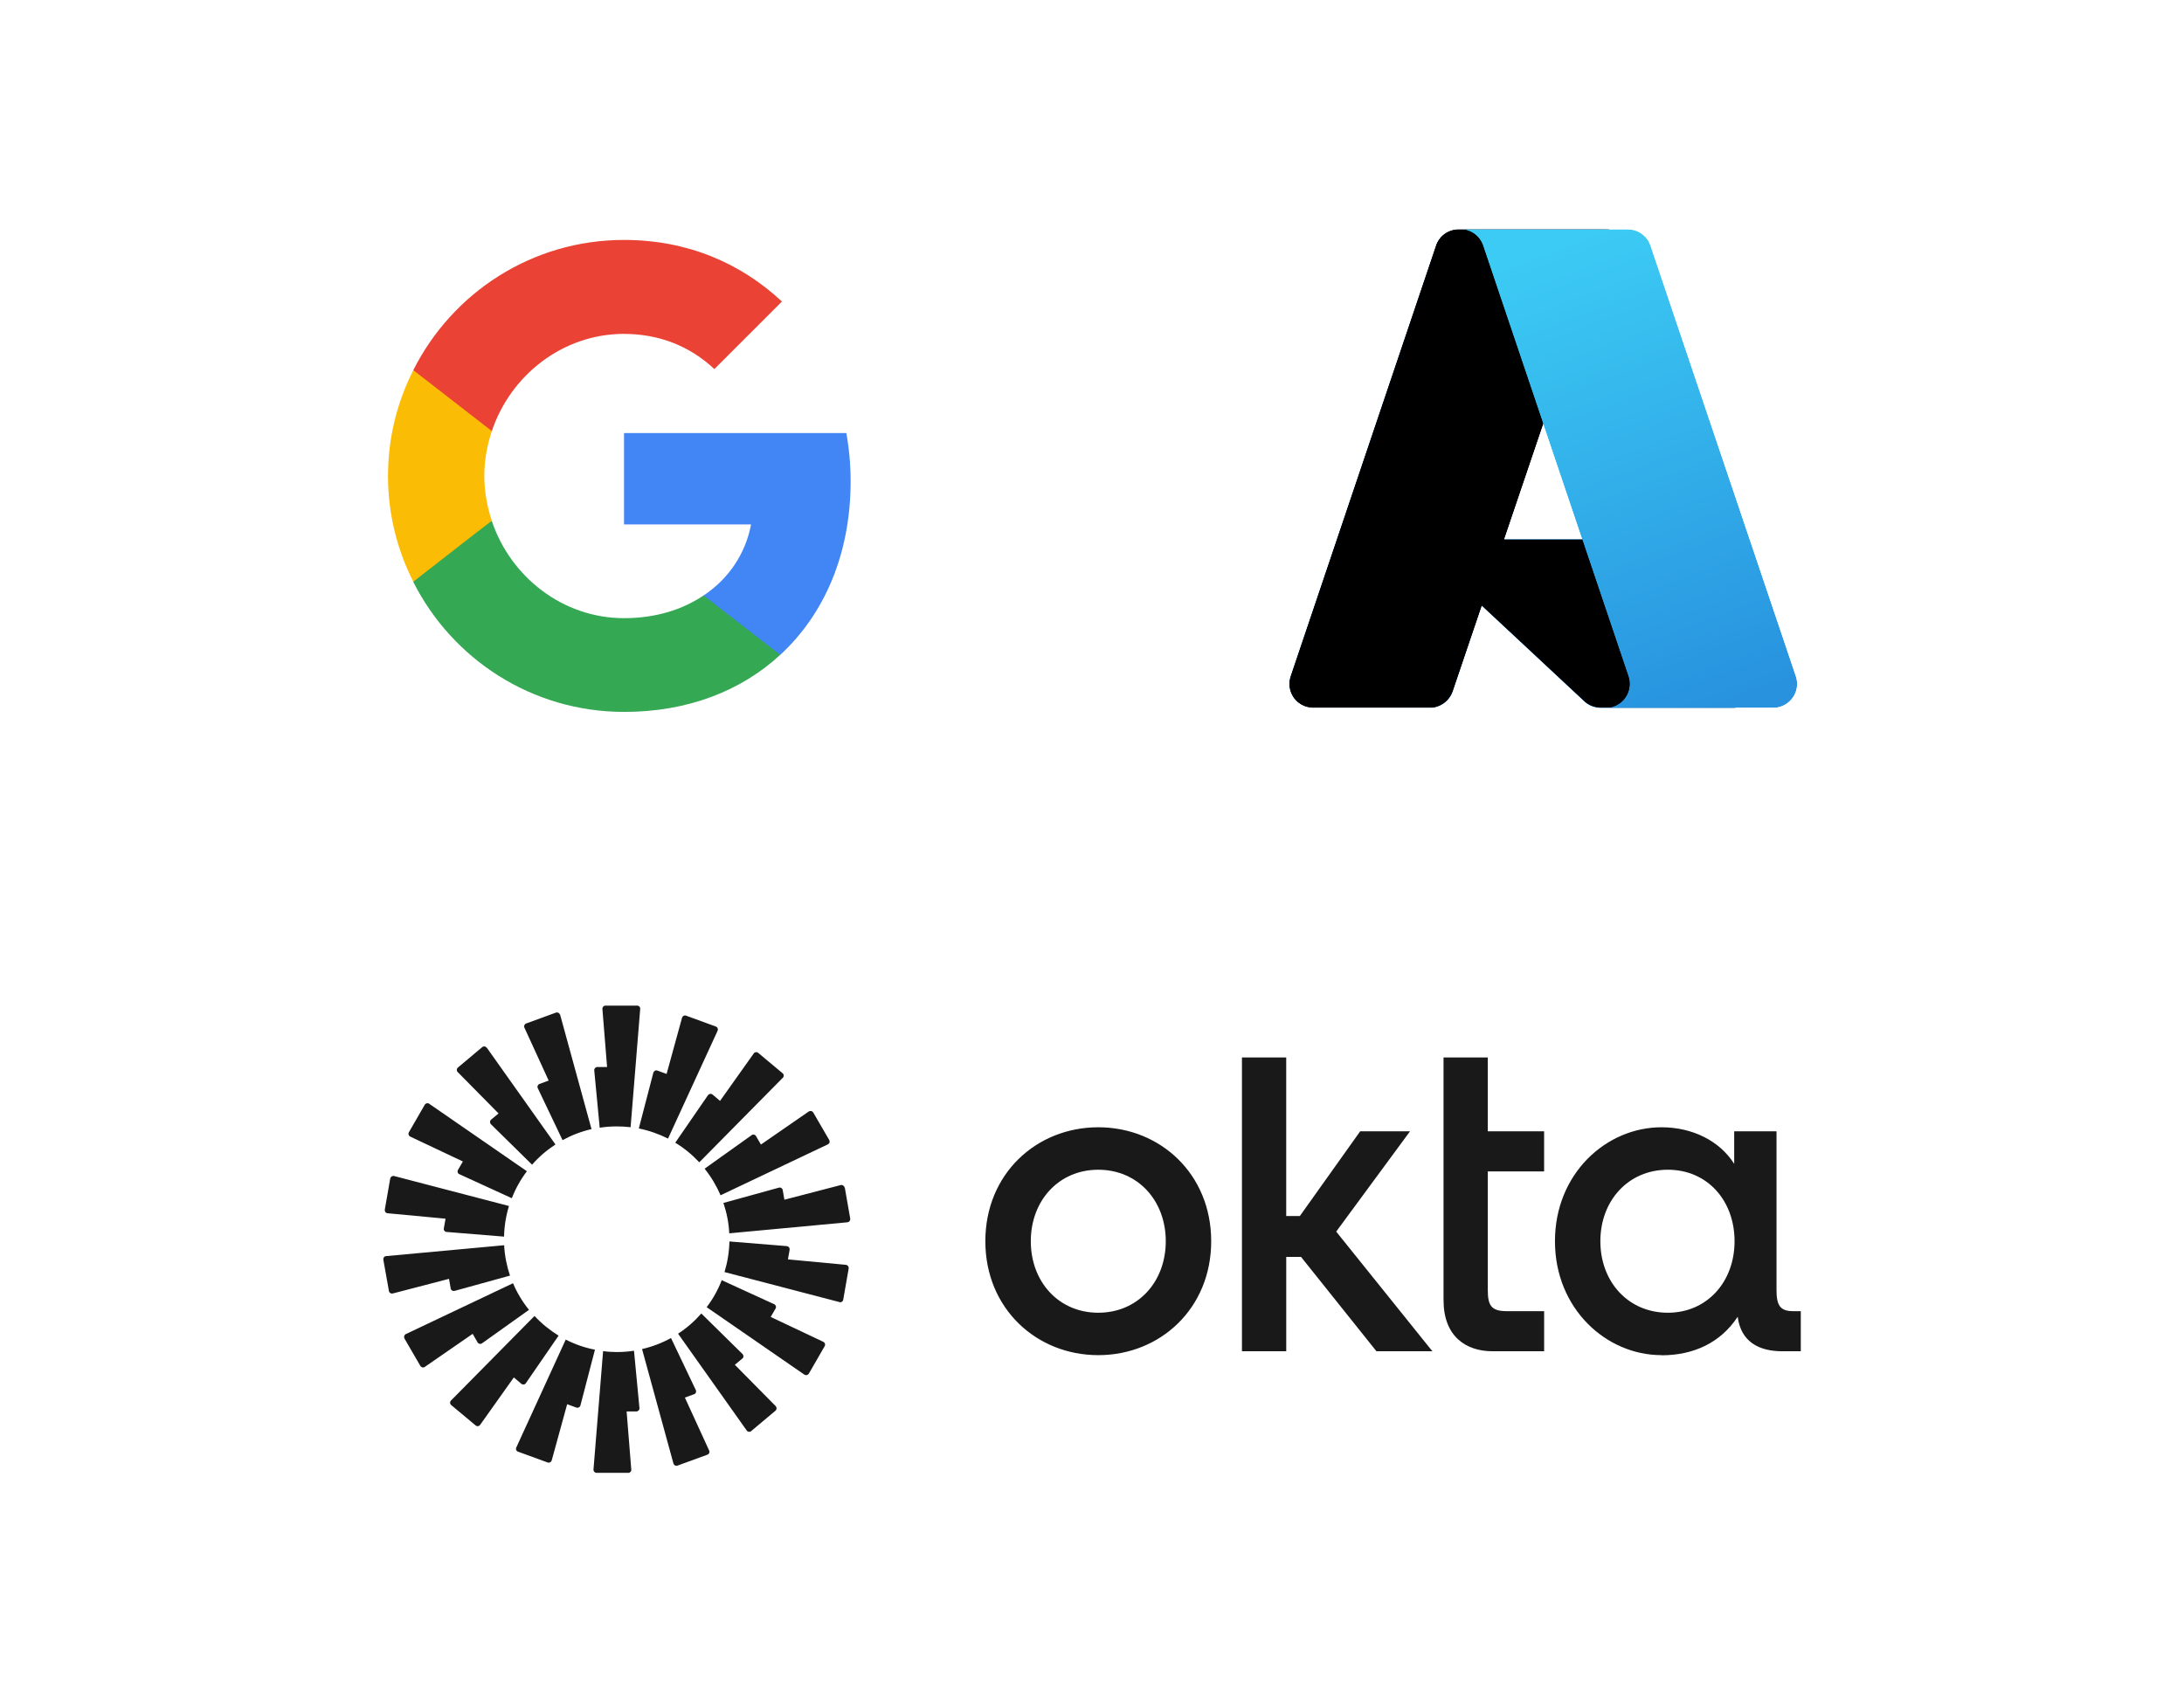 <?xml version="1.0" encoding="UTF-8"?>
<svg id="Layer_1" data-name="Layer 1" xmlns="http://www.w3.org/2000/svg" xmlns:xlink="http://www.w3.org/1999/xlink" viewBox="0 0 900 700">
  <defs>
    <style>
      .cls-1 {
        clip-path: url(#clippath);
      }

      .cls-2 {
        fill: none;
      }

      .cls-2, .cls-3, .cls-4, .cls-5, .cls-6, .cls-7, .cls-8, .cls-9, .cls-10, .cls-11, .cls-12, .cls-13, .cls-14, .cls-15, .cls-16 {
        stroke-width: 0px;
      }

      .cls-17 {
        mask: url(#mask);
      }

      .cls-3 {
        fill: url(#linear-gradient);
      }

      .cls-18 {
        clip-path: url(#clippath-1);
      }

      .cls-19 {
        clip-path: url(#clippath-4);
      }

      .cls-20 {
        clip-path: url(#clippath-3);
      }

      .cls-21 {
        clip-path: url(#clippath-2);
      }

      .cls-22 {
        clip-path: url(#clippath-5);
      }

      .cls-4 {
        fill-rule: evenodd;
      }

      .cls-4, .cls-10 {
        fill: #191919;
      }

      .cls-5 {
        fill: url(#linear-gradient-4);
      }

      .cls-6 {
        fill: url(#linear-gradient-2);
      }

      .cls-7 {
        fill: url(#linear-gradient-3);
      }

      .cls-8 {
        fill: url(#linear-gradient-5);
      }

      .cls-9 {
        fill: url(#linear-gradient-6);
      }

      .cls-23 {
        mask: url(#mask-2);
      }

      .cls-24 {
        mask: url(#mask-1);
      }

      .cls-11 {
        fill: #34a853;
      }

      .cls-12 {
        fill: #4285f4;
      }

      .cls-13 {
        fill: #737373;
      }

      .cls-14 {
        fill: #fbbc05;
      }

      .cls-15 {
        fill: #ea4335;
      }

      .cls-16 {
        fill: #0078d4;
      }
    </style>
    <clipPath id="clippath">
      <rect class="cls-2" x="157.92" y="93" width="194.37" height="206.44"/>
    </clipPath>
    <clipPath id="clippath-1">
      <rect class="cls-2" x="157.92" y="414.44" width="584.15" height="192.56"/>
    </clipPath>
    <clipPath id="clippath-2">
      <path class="cls-2" d="m591.7,101.24l-59.9,177.47c-.34,1.02-.52,2.08-.52,3.15,0,5.45,4.42,9.86,9.86,9.86h48.2c4.24,0,8-2.7,9.35-6.72l64.29-190.49h-61.93c-4.24,0-8,2.7-9.36,6.72"/>
    </clipPath>
    <linearGradient id="linear-gradient" x1="50.61" y1="650.54" x2="51.61" y2="650.54" gradientTransform="translate(10838.49 130690.1) rotate(180) scale(200.6)" gradientUnits="userSpaceOnUse">
      <stop offset="0" stop-color="#fff"/>
      <stop offset="1" stop-color="#fff"/>
    </linearGradient>
    <mask id="mask" x="471.39" y="54.52" width="251.49" height="277.2" maskUnits="userSpaceOnUse">
      <rect class="cls-3" x="482.62" y="99.13" width="229.02" height="187.98" transform="translate(222.75 696.81) rotate(-71.3)"/>
    </mask>
    <linearGradient id="linear-gradient-2" x1="50.61" y1="650.54" x2="51.61" y2="650.54" gradientTransform="translate(10838.49 130690.1) rotate(180) scale(200.6)" gradientUnits="userSpaceOnUse">
      <stop offset="0" stop-color="#114a8b"/>
      <stop offset="1" stop-color="#0669bc"/>
    </linearGradient>
    <clipPath id="clippath-3">
      <rect class="cls-2" x="530.19" y="93" width="211.88" height="200.51"/>
    </clipPath>
    <clipPath id="clippath-4">
      <path class="cls-2" d="m591.68,101.37l-59.8,177.18c-1.84,5.12.82,10.76,5.94,12.59,1.08.39,2.21.58,3.35.58h49.44c3.75-.67,6.85-3.3,8.11-6.9l11.93-35.15,42.6,39.73c1.79,1.48,4.02,2.29,6.34,2.31h55.4l-24.3-69.44-70.83.02,43.35-127.78h-62.19c-4.27,0-8.05,2.77-9.34,6.85"/>
    </clipPath>
    <linearGradient id="linear-gradient-3" x1="43.41" y1="652.1" x2="44.41" y2="652.1" gradientTransform="translate(1322.95 10434.33) rotate(-180) scale(15.7)" gradientUnits="userSpaceOnUse">
      <stop offset="0" stop-color="#4d4d4d"/>
      <stop offset=".07" stop-color="#333"/>
      <stop offset=".32" stop-color="#1a1a1a"/>
      <stop offset=".62" stop-color="#0d0d0d"/>
      <stop offset="1" stop-color="#000"/>
    </linearGradient>
    <mask id="mask-1" x="470.2" y="38.4" width="304.63" height="309.45" maskUnits="userSpaceOnUse">
      <rect class="cls-7" x="503.33" y="70.1" width="238.37" height="246.06" transform="translate(-29.06 209.58) rotate(-18.68)"/>
    </mask>
    <linearGradient id="linear-gradient-4" x1="43.41" y1="652.1" x2="44.41" y2="652.1" gradientTransform="translate(1322.95 10434.33) rotate(-180) scale(15.7)" gradientUnits="userSpaceOnUse">
      <stop offset="0" stop-color="#000"/>
      <stop offset=".07" stop-color="#000"/>
      <stop offset=".32" stop-color="#000"/>
      <stop offset=".62" stop-color="#000"/>
      <stop offset="1" stop-color="#000"/>
    </linearGradient>
    <clipPath id="clippath-5">
      <path class="cls-2" d="m670.81,94.52h-69.02c4.23,0,7.99,2.7,9.34,6.71l59.9,177.48c1.74,5.16-1.03,10.76-6.19,12.5-1.02.34-2.08.52-3.15.52h69.02c5.45,0,9.86-4.42,9.86-9.86,0-1.07-.18-2.14-.52-3.15l-59.9-177.48c-1.35-4.01-5.11-6.71-9.34-6.71h0"/>
    </clipPath>
    <linearGradient id="linear-gradient-5" x1="50.99" y1="650.4" x2="51.99" y2="650.4" gradientTransform="translate(131340.63 -10147.25) rotate(90) scale(200.91)" xlink:href="#linear-gradient"/>
    <mask id="mask-2" x="536.91" y="48.86" width="268.54" height="288.52" maskUnits="userSpaceOnUse">
      <rect class="cls-8" x="571.57" y="76.43" width="199.23" height="233.4" transform="translate(-25.06 248.18) rotate(-20.57)"/>
    </mask>
    <linearGradient id="linear-gradient-6" x1="50.99" y1="650.4" x2="51.99" y2="650.4" gradientTransform="translate(131340.62 -10147.26) rotate(90) scale(200.91)" gradientUnits="userSpaceOnUse">
      <stop offset="0" stop-color="#3ccbf4"/>
      <stop offset="1" stop-color="#2892df"/>
    </linearGradient>
  </defs>
  <g class="cls-1">
    <path class="cls-13" d="m539.21,239.47c0,16.34-5.98,29.5-17.94,39.46-12.09,9.7-26.84,14.62-44.25,14.62-15.41,0-29.1-4.52-40.93-13.55-11.83-9.04-19.93-21.39-24.45-36.94l22.85-9.44c1.6,5.58,3.72,10.63,6.51,15.15,2.79,4.52,5.98,8.37,9.7,11.56,3.72,3.19,7.84,5.71,12.36,7.57,4.52,1.86,9.3,2.79,14.35,2.79,10.9,0,19.93-2.79,26.84-8.5,6.91-5.58,10.36-13.16,10.36-22.46,0-7.84-2.92-14.48-8.64-20.07-5.32-5.32-15.41-10.63-30.16-15.68-14.88-5.32-24.18-9.04-27.9-10.9-19.8-10.1-29.63-24.85-29.63-44.52,0-13.69,5.45-25.38,16.34-35.08,11.16-9.7,24.72-14.62,40.93-14.62,14.22,0,26.58,3.59,36.94,10.9,10.36,7.18,17.41,16.08,20.86,26.84l-22.19,9.17c-2.13-6.91-6.25-12.76-12.36-17.27-6.11-4.65-13.69-6.91-22.46-6.91-9.43,0-17.27,2.66-23.65,7.84-6.38,4.78-9.57,11.16-9.57,18.87,0,6.38,2.52,11.96,7.57,16.61,5.58,4.65,17.67,10.23,36.14,16.61,18.87,6.38,32.42,14.35,40.53,23.65,7.84,9.3,11.83,20.73,11.83,34.28Z"/>
    <path class="cls-13" d="m671.96,289.3h-22.86v-17.67h-1.06c-3.59,6.25-9.3,11.43-16.74,15.68-7.57,4.12-15.41,6.25-23.52,6.25-15.68,0-27.64-4.52-36.01-13.42-8.37-8.9-12.62-21.66-12.62-38.14v-80.26h23.92v78.66c.53,20.86,11.03,31.23,31.49,31.23,9.57,0,17.54-3.85,23.92-11.56,6.38-7.71,9.57-17.01,9.57-27.77v-70.56h23.92v127.56Z"/>
    <path class="cls-13" d="m721.65,161.74v127.56h-23.92v-127.56h23.92Zm4.92-43.98c0,4.65-1.59,8.64-4.92,11.96-3.32,3.32-7.31,4.92-11.96,4.92s-8.64-1.6-11.96-4.92c-3.32-3.32-4.92-7.31-4.92-11.96s1.59-8.64,4.92-11.96c3.32-3.32,7.31-4.92,11.96-4.92s8.64,1.59,11.96,4.92c3.32,3.32,4.92,7.31,4.92,11.96"/>
    <path class="cls-13" d="m795.13,291.43c-10.36,0-19-3.19-25.91-9.57-6.91-6.38-10.36-15.41-10.5-26.84v-71.36h-22.46v-21.92h22.32v-39.07h23.92v39.07h31.23v21.92h-31.23v63.52c0,8.5,1.6,14.22,4.92,17.27,3.32,3.06,7.04,4.52,11.16,4.52,1.86,0,3.72-.27,5.58-.67,1.86-.4,3.45-1.06,5.05-1.73l7.57,21.39c-5.98,2.26-13.29,3.45-21.66,3.45Z"/>
    <path class="cls-13" d="m846.43,210.11h73.22c-.66-8.9-4.25-16.21-10.76-22.06-6.51-5.85-15.28-8.77-26.18-8.77-9.04,0-16.74,2.79-23.25,8.37-6.64,5.71-10.9,13.15-13.02,22.46h0Zm38.27,83.32c-18.74,0-34.15-6.38-46.37-19.27-12.09-12.89-18.2-29.1-18.2-48.63s5.85-35.61,17.67-48.5,26.84-19.4,45.31-19.4,34.02,6.11,45.18,18.34,16.74,29.37,16.74,51.42l-.27,2.66h-100.19c.4,12.49,4.52,22.59,12.49,30.16,7.97,7.57,17.54,11.43,28.7,11.43,15.28,0,27.24-7.57,35.88-22.86l21.39,10.36c-5.71,10.76-13.69,19.13-23.79,25.25-10.23,5.98-21.79,9.04-34.55,9.04Z"/>
    <path class="cls-12" d="m350.53,198.37c0-6.9-.62-13.53-1.77-19.89h-91.61v37.67h52.35c-2.3,12.11-9.2,22.37-19.54,29.27v24.49h31.57c18.39-16.98,29-41.91,29-71.54Z"/>
    <path class="cls-11" d="m257.15,293.42c26.26,0,48.28-8.67,64.37-23.52l-31.57-24.49c-8.67,5.84-19.72,9.37-32.81,9.37-25.29,0-46.78-17.07-54.47-40.06h-32.36v25.11c16,31.74,48.81,53.58,86.83,53.58Z"/>
    <path class="cls-14" d="m202.68,214.64c-1.94-5.84-3.1-12.03-3.1-18.48s1.15-12.64,3.1-18.48v-25.11h-32.36c-6.63,13.09-10.43,27.85-10.43,43.59s3.8,30.51,10.43,43.59l25.2-19.63,7.16-5.48Z"/>
    <path class="cls-15" d="m257.15,137.62c14.32,0,27.06,4.95,37.23,14.5l27.85-27.85c-16.89-15.74-38.82-25.38-65.08-25.38-38.02,0-70.83,21.84-86.83,53.67l32.36,25.11c7.69-22.99,29.18-40.06,54.47-40.06Z"/>
  </g>
  <g class="cls-18">
    <path class="cls-10" d="m452.59,541.05c-16.31,0-27.81-12.73-27.81-29.47s11.5-29.47,27.81-29.47,27.81,12.73,27.81,29.47-11.5,29.47-27.81,29.47m0-76.44c-25.51,0-46.54,19.2-46.54,46.96s21.07,46.96,46.54,46.96,46.53-19.2,46.53-46.96-21.07-46.96-46.53-46.96m59.21,92.32h18.24v-38.89h6.1l31.08,38.89h23.05l-39.64-49.32,30.43-41.35h-20.54l-24.87,34.93h-5.62v-65.36h-18.24v121.1Zm83.07-21.02c0,14.87,9.2,21.02,20.22,21.02h21.23v-16.53h-15.46c-6.42,0-7.76-2.46-7.76-8.77v-48.83h23.21v-16.53h-23.21v-30.44h-18.24v100.08Zm89.81,22.68c13.16,0,24.34-5.13,31.4-15.89,1.34,10.43,8.88,14.23,18.4,14.23h7.6v-16.53h-3.26c-5.4,0-6.74-2.62-6.74-8.77v-65.36h-17.44v13.42c-5.94-9.41-17.12-15.08-29.95-15.08-22.89,0-43.91,19.2-43.91,46.96s21.07,46.96,43.91,46.96v.05Zm2.62-17.54c-16.31,0-27.81-12.73-27.81-29.47s11.5-29.47,27.81-29.47,27.49,12.73,27.49,29.47-11.34,29.47-27.49,29.47"/>
    <path class="cls-4" d="m279.18,604.06c-.69.27-1.44-.16-1.66-.86l-12.94-47.18c4.22-.96,8.24-2.51,11.93-4.55l10.22,21.45c.32.7,0,1.5-.7,1.71l-3.8,1.39,10,21.82c.32.7,0,1.44-.7,1.71l-12.3,4.49h-.05Zm.27-54.34l28.29,39.9c.43.59,1.28.7,1.82.21l10-8.4c.59-.48.59-1.34.11-1.87l-16.85-17.06,3.1-2.57c.59-.48.59-1.34.05-1.87l-16.96-16.69c-2.83,3.21-6.04,6.04-9.63,8.34h.05Zm53.86,16.42c-.37.64-1.23.8-1.82.43l-40.28-27.81c2.57-3.37,4.65-7.11,6.21-11.12l21.61,9.89c.69.32.96,1.12.59,1.77l-2.03,3.48,21.72,10.27c.64.32.91,1.12.54,1.76l-6.53,11.34Zm12.62-29.42c.7.16,1.44-.27,1.55-1.02l2.25-12.89c.11-.75-.37-1.39-1.12-1.5l-23.91-2.25.7-3.96c.11-.75-.38-1.39-1.12-1.5l-23.69-1.93c-.11,4.39-.8,8.61-2.03,12.62l47.34,12.36.05.05Zm2.19-47.34l2.25,12.89c.11.75-.37,1.39-1.12,1.5l-48.73,4.55c-.21-4.39-1.07-8.56-2.41-12.52l22.89-6.31c.7-.21,1.44.27,1.55,1.02l.69,3.96,23.21-6.04c.7-.16,1.44.27,1.55,1.02l.11-.05Zm-6.95-17.76c.7-.32.91-1.12.54-1.76l-6.58-11.34c-.38-.64-1.23-.8-1.82-.43l-19.74,13.64-2.03-3.48c-.37-.64-1.23-.86-1.82-.37l-19.36,13.8c2.67,3.32,4.87,7.01,6.58,10.96l44.18-20.97.05-.05Zm-18.61-27.39l-34.39,34.82c-2.89-3.1-6.2-5.83-9.9-8.08l13.48-19.58c.43-.59,1.28-.75,1.87-.27l3.1,2.62,13.91-19.58c.43-.59,1.28-.7,1.82-.21l10.06,8.4c.59.48.59,1.34.11,1.87h-.05Zm-26.85-19.42c.32-.7,0-1.44-.69-1.71l-12.3-4.49c-.7-.27-1.45.16-1.66.86l-6.36,23.16-3.8-1.39c-.7-.27-1.44.16-1.66.86l-5.99,23c4.28.86,8.29,2.3,12.04,4.17l20.43-44.45Zm-47.18,132.06l-3.96,48.78c-.05.75.53,1.39,1.23,1.39h13.11c.75,0,1.34-.64,1.23-1.39l-1.92-23.91h4.01c.75,0,1.34-.64,1.28-1.39l-2.25-23.64c-2.3.37-4.65.54-7.06.54-1.93,0-3.8-.11-5.67-.38m-35.09,41.45c-.69-.27-1.02-1.07-.69-1.71l20.38-44.5c3.75,1.93,7.81,3.37,12.04,4.17l-5.99,23c-.16.69-.96,1.12-1.66.86l-3.8-1.39-6.37,23.16c-.21.7-.96,1.12-1.66.86l-12.3-4.49.05.05Zm6.79-55.9l-34.39,34.82c-.54.54-.48,1.39.11,1.87l10.06,8.4c.59.48,1.39.38,1.82-.21l13.91-19.58,3.1,2.62c.59.48,1.44.38,1.87-.27l13.48-19.58c-3.64-2.25-7.01-4.97-9.89-8.08h-.05Zm-53.54,9.2c-.37-.64-.11-1.44.54-1.76l44.18-20.97c1.66,3.96,3.9,7.65,6.58,10.97l-19.36,13.8c-.59.43-1.44.27-1.82-.38l-2.03-3.53-19.74,13.64c-.59.43-1.44.21-1.82-.43l-6.58-11.34h.05Zm-7.6-33.91c-.75.05-1.23.75-1.12,1.5l2.3,12.89c.11.75.86,1.18,1.55,1.02l23.21-6.04.69,3.96c.11.75.86,1.18,1.55,1.02l22.89-6.31c-1.34-3.96-2.19-8.18-2.41-12.52l-48.73,4.49h.05Zm1.76-31.99c.11-.75.86-1.18,1.55-1.02l47.34,12.36c-1.23,4.01-1.93,8.24-2.03,12.62l-23.69-1.93c-.75-.05-1.28-.75-1.12-1.5l.7-3.96-23.91-2.25c-.75-.05-1.23-.75-1.12-1.5l2.25-12.89.05.05Zm15.99-30.81c-.59-.43-1.44-.21-1.82.43l-6.53,11.34c-.38.64-.11,1.44.54,1.76l21.72,10.27-2.03,3.48c-.38.64-.11,1.5.59,1.76l21.61,9.9c1.55-4.01,3.64-7.76,6.21-11.12l-40.28-27.82Zm23.75-23.11l28.3,39.9c-3.58,2.35-6.85,5.13-9.63,8.34l-16.96-16.69c-.53-.54-.48-1.39.05-1.87l3.1-2.57-16.85-17.06c-.53-.54-.48-1.39.11-1.87l10-8.4c.59-.48,1.39-.37,1.82.21h.05Zm30.17-13.59c-.21-.69-.96-1.12-1.66-.86l-12.3,4.49c-.7.27-1.02,1.07-.7,1.71l10,21.82-3.8,1.39c-.7.27-1.02,1.07-.7,1.71l10.22,21.45c3.69-2.03,7.7-3.58,11.93-4.55l-12.94-47.18h-.05Zm33.06-2.41l-3.96,48.78c-1.87-.21-3.74-.32-5.67-.32-2.41,0-4.76.16-7.06.54l-2.25-23.64c-.05-.75.53-1.39,1.28-1.39h4.01l-1.93-23.91c-.05-.75.54-1.39,1.23-1.39h13.1c.75,0,1.34.64,1.23,1.39v-.05Z"/>
  </g>
  <g>
    <g class="cls-21">
      <g class="cls-17">
        <rect class="cls-6" x="482.62" y="99.13" width="229.02" height="187.98" transform="translate(222.75 696.81) rotate(-71.3)"/>
      </g>
    </g>
    <g class="cls-20">
      <path class="cls-16" d="m691.05,222.29h-98.21c-2.51,0-4.55,2.03-4.55,4.54,0,1.26.52,2.47,1.45,3.33l63.11,58.9c1.84,1.71,4.26,2.67,6.77,2.67h55.61l-24.17-69.44Z"/>
    </g>
    <g class="cls-19">
      <g class="cls-24">
        <rect class="cls-5" x="503.33" y="70.1" width="238.37" height="246.06" transform="translate(-29.06 209.58) rotate(-18.68)"/>
      </g>
    </g>
    <g class="cls-22">
      <g class="cls-23">
        <rect class="cls-9" x="571.57" y="76.43" width="199.23" height="233.4" transform="translate(-25.06 248.18) rotate(-20.57)"/>
      </g>
    </g>
  </g>
</svg>